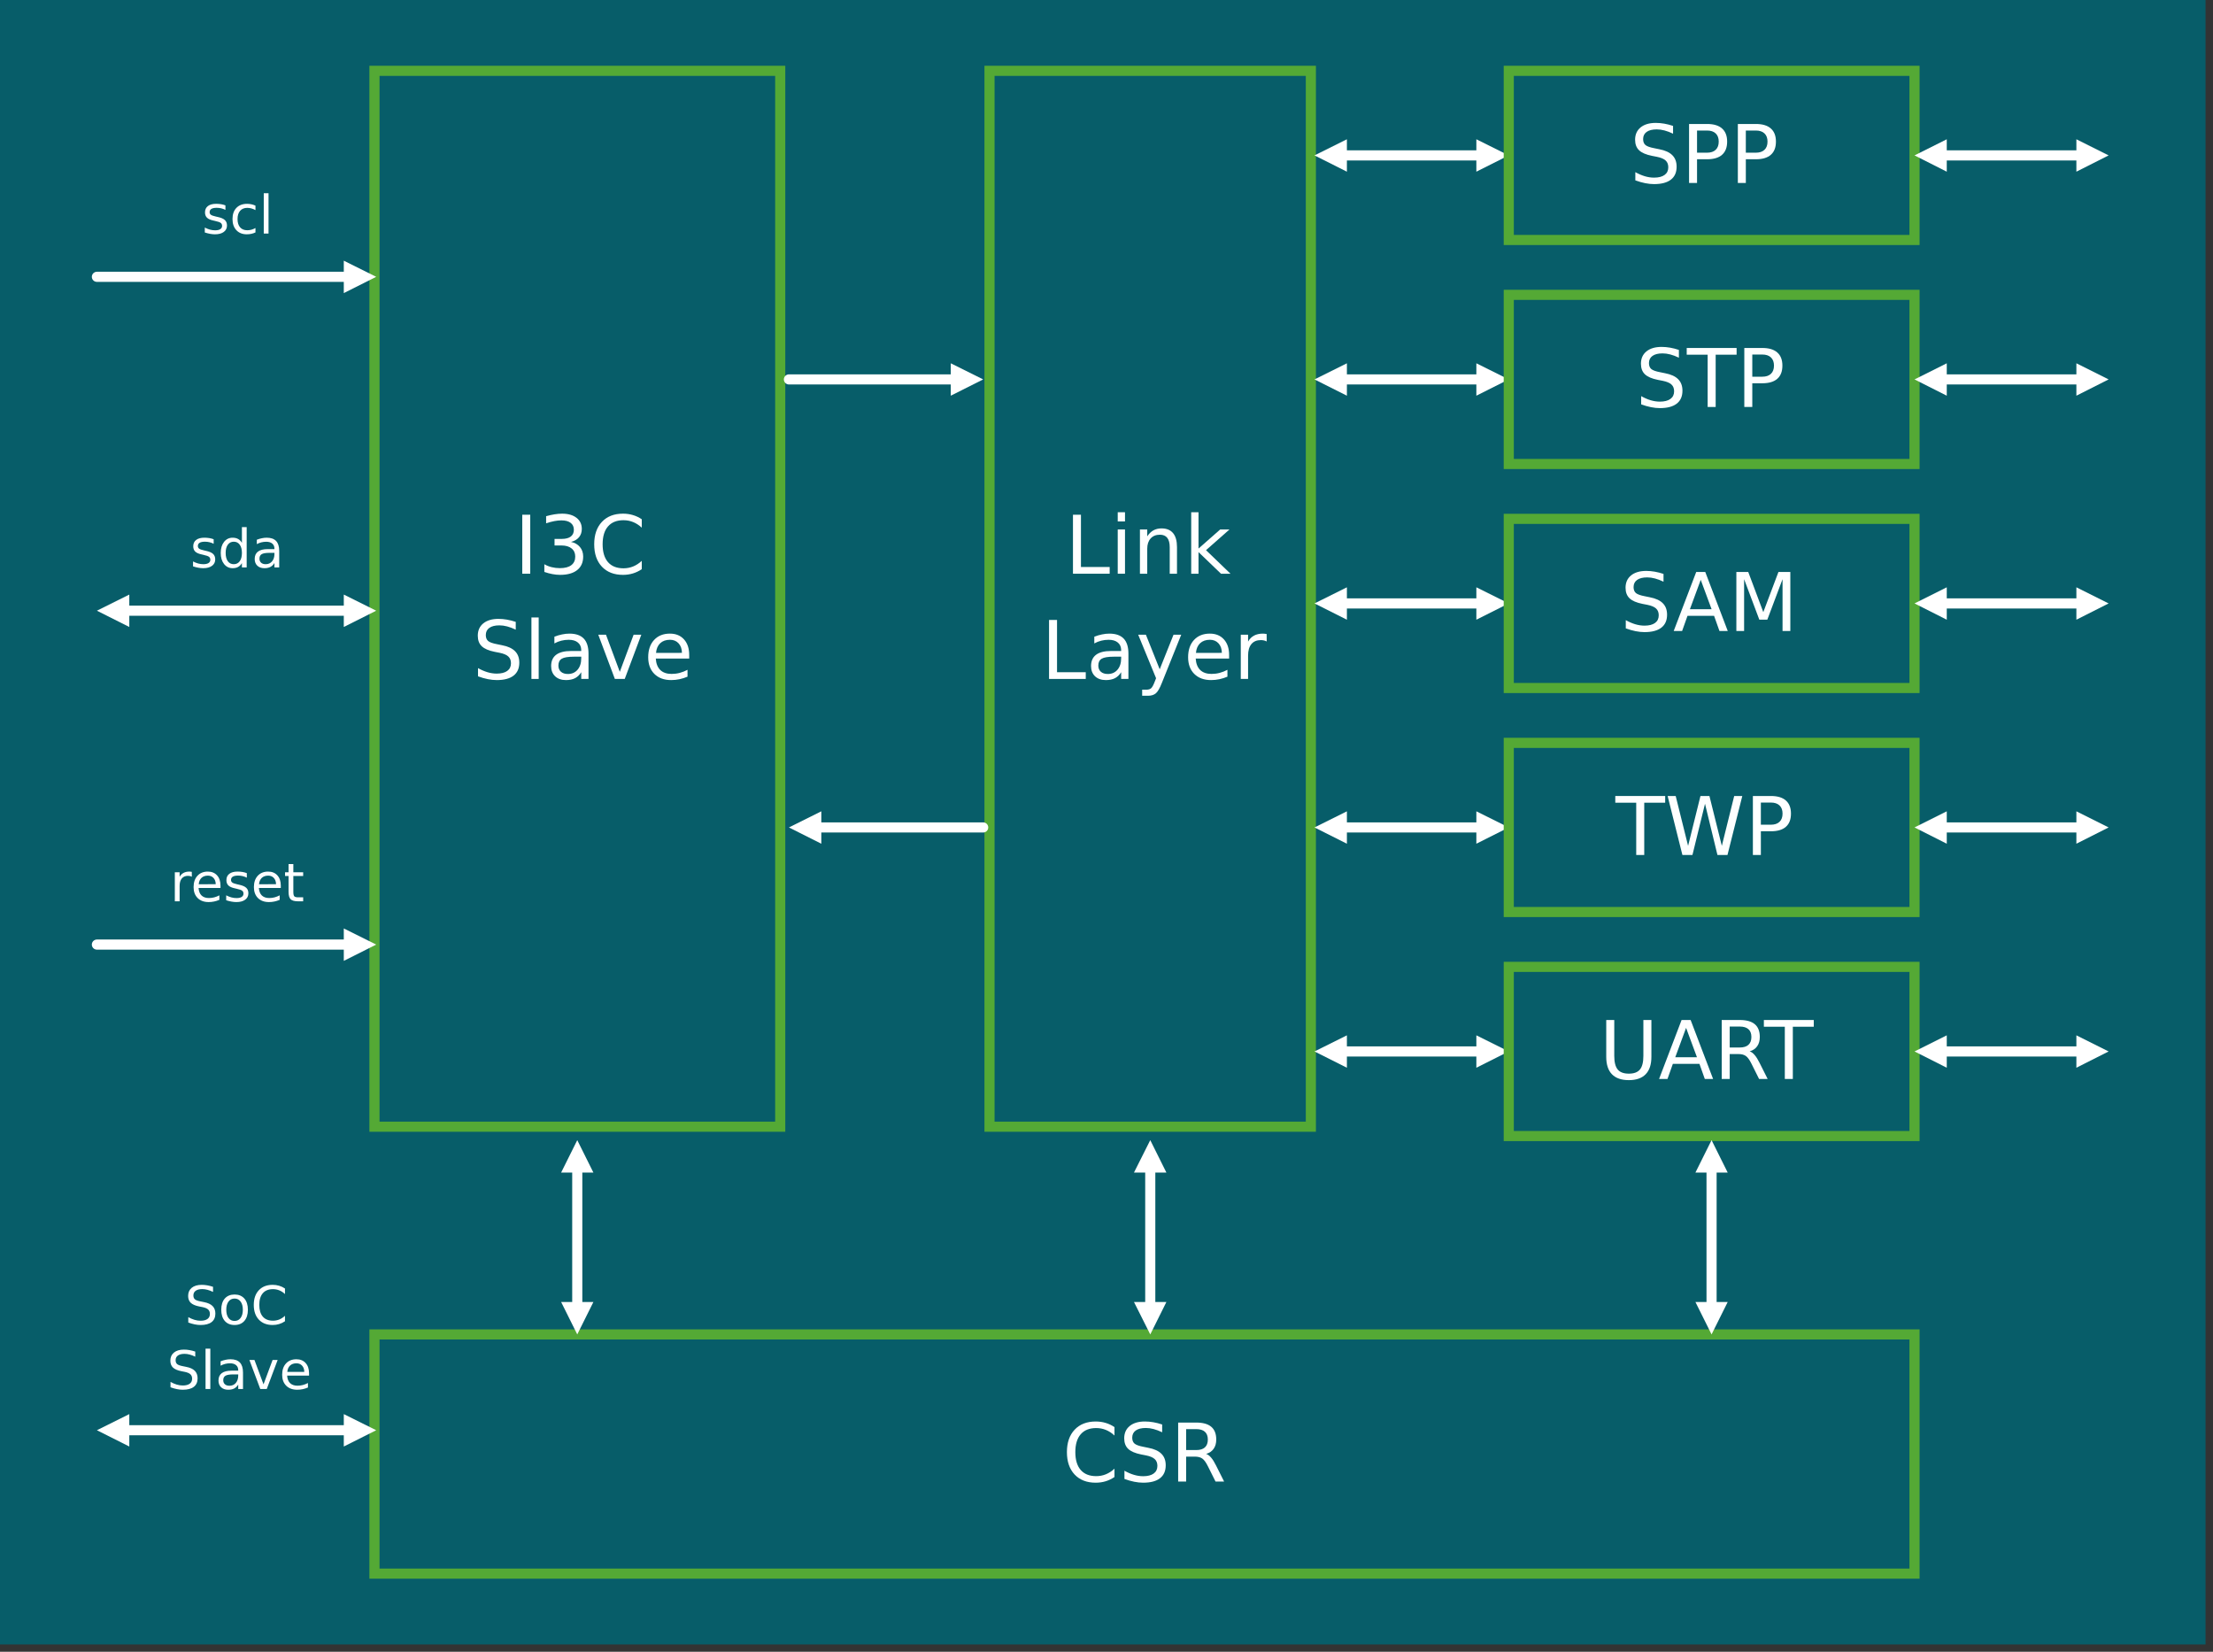 <?xml version="1.0" encoding="UTF-8" standalone="no"?> <svg xmlns:inkscape="http://www.inkscape.org/namespaces/inkscape" xmlns:sodipodi="http://sodipodi.sourceforge.net/DTD/sodipodi-0.dtd" xmlns="http://www.w3.org/2000/svg" xmlns:svg="http://www.w3.org/2000/svg" version="1.0" width="240.63mm" height="179.58mm" id="svg219" sodipodi:docname="MIPI Debug for I3C Target.emf"><rect width="100%" height="100%" fill="#333333" stroke="none"/><defs id="defs3"><pattern id="EMFhbasepattern" patternUnits="userSpaceOnUse" width="6" height="6" x="0" y="0"></pattern></defs><path style="fill:#075d69;fill-rule:evenodd;fill-opacity:1;stroke:none;" d=" M 0,0 L 0,675.72 L 906.396,675.72 L 906.396,0 L 0,0 z " id="path5"></path><path style="fill:none;stroke:#54a935;stroke-width:4.157px;stroke-linecap:square;stroke-linejoin:miter;stroke-miterlimit:2;stroke-dasharray:none;stroke-opacity:1;" d=" M 153.892,646.618 L 786.803,646.618 L 786.803,548.333 L 153.892,548.333 L 153.892,646.618 z " id="path7"></path><g aria-label="CSR" transform="translate(436.6,608.788)" id="text13" style="font-size:33.25px;line-height:125%;font-family:Montserrat;letter-spacing:0px;word-spacing:0px"><path d="m 21.414,-22.372 v 3.458 q -1.656,-1.542 -3.539,-2.305 -1.867,-0.763 -3.978,-0.763 -4.156,0 -6.364,2.549 -2.208,2.533 -2.208,7.338 0,4.789 2.208,7.338 2.208,2.533 6.364,2.533 2.111,0 3.978,-0.763 1.883,-0.763 3.539,-2.305 v 3.426 q -1.721,1.169 -3.653,1.753 -1.916,0.584 -4.059,0.584 -5.504,0 -8.67,-3.361 -3.166,-3.377 -3.166,-9.205 0,-5.845 3.166,-9.205 3.166,-3.377 8.67,-3.377 2.176,0 4.091,0.584 1.932,0.568 3.62,1.721 z" style="fill:#feffff" id="path223"></path><path d="m 41.01,-23.444 v 3.198 q -1.867,-0.893 -3.523,-1.331 -1.656,-0.438 -3.198,-0.438 -2.679,0 -4.14,1.039 -1.445,1.039 -1.445,2.955 0,1.607 0.958,2.435 0.974,0.812 3.669,1.315 l 1.981,0.406 q 3.669,0.698 5.406,2.468 1.753,1.753 1.753,4.708 0,3.523 -2.37,5.341 -2.354,1.818 -6.916,1.818 -1.721,0 -3.669,-0.39 -1.932,-0.39 -4.01,-1.153 v -3.377 q 1.997,1.12 3.913,1.688 1.916,0.568 3.767,0.568 2.809,0 4.335,-1.104 1.526,-1.104 1.526,-3.15 0,-1.786 -1.104,-2.792 -1.088,-1.007 -3.588,-1.51 l -1.997,-0.39 q -3.669,-0.731 -5.309,-2.289 -1.64,-1.559 -1.64,-4.335 0,-3.215 2.257,-5.065 2.273,-1.851 6.251,-1.851 1.705,0 3.474,0.308 1.77,0.308 3.62,0.925 z" style="fill:#feffff" id="path225"></path><path d="m 59.08,-11.365 q 1.055,0.357 2.046,1.526 1.007,1.169 2.013,3.215 L 66.468,0 H 62.944 L 59.844,-6.218 Q 58.642,-8.653 57.506,-9.449 56.385,-10.245 54.437,-10.245 H 50.865 V 0 h -3.28 v -24.239 h 7.403 q 4.156,0 6.202,1.737 2.046,1.737 2.046,5.244 0,2.289 -1.072,3.799 -1.055,1.51 -3.085,2.094 z m -8.215,-10.18 v 8.605 h 4.124 q 2.37,0 3.572,-1.088 1.218,-1.104 1.218,-3.231 0,-2.127 -1.218,-3.198 -1.201,-1.088 -3.572,-1.088 z" style="fill:#feffff" id="path227"></path></g><path style="fill:none;stroke:#54a935;stroke-width:4.157px;stroke-linecap:square;stroke-linejoin:miter;stroke-miterlimit:2;stroke-dasharray:none;stroke-opacity:1;" d=" M 406.654,462.974 L 538.718,462.974 L 538.718,29.102 L 406.654,29.102 L 406.654,462.974 z " id="path15"></path><g aria-label="Link " transform="translate(437.691,235.747)" id="text21" style="font-size:33.25px;line-height:125%;font-family:Montserrat;letter-spacing:0px;word-spacing:0px"><path d="m 3.263,-24.239 h 3.28 V -2.76 H 18.346 V 0 H 3.263 Z" style="fill:#feffff" id="path230"></path><path d="m 21.658,-18.184 h 2.987 V 0 h -2.987 z m 0,-7.079 h 2.987 v 3.783 h -2.987 z" style="fill:#feffff" id="path232"></path><path d="M 46.011,-10.975 V 0 h -2.987 v -10.878 q 0,-2.581 -1.007,-3.864 -1.007,-1.283 -3.02,-1.283 -2.419,0 -3.815,1.542 -1.396,1.542 -1.396,4.205 V 0 h -3.004 v -18.184 h 3.004 v 2.825 q 1.072,-1.64 2.516,-2.452 1.461,-0.812 3.361,-0.812 3.133,0 4.741,1.948 1.607,1.932 1.607,5.699 z" style="fill:#feffff" id="path234"></path><path d="m 51.856,-25.262 h 3.004 v 14.92 l 8.913,-7.842 h 3.815 L 57.944,-9.676 67.994,0 H 64.097 L 54.859,-8.881 V 0 h -3.004 z" style="fill:#feffff" id="path236"></path></g><g aria-label="Layer" transform="translate(427.863,278.984)" id="text27" style="font-size:33.25px;line-height:125%;font-family:Montserrat;letter-spacing:0px;word-spacing:0px"><path d="m 3.263,-24.239 h 3.28 V -2.76 H 18.346 V 0 H 3.263 Z" style="fill:#feffff" id="path239"></path><path d="m 29.922,-9.141 q -3.62,0 -5.017,0.828 -1.396,0.828 -1.396,2.825 0,1.591 1.039,2.533 1.055,0.925 2.857,0.925 2.484,0 3.978,-1.753 1.51,-1.77 1.51,-4.692 V -9.141 Z M 35.88,-10.374 V 0 h -2.987 v -2.76 q -1.023,1.656 -2.549,2.452 -1.526,0.779 -3.734,0.779 -2.792,0 -4.448,-1.559 -1.64,-1.575 -1.64,-4.205 0,-3.068 2.046,-4.627 2.062,-1.559 6.137,-1.559 h 4.189 v -0.292 q 0,-2.062 -1.364,-3.182 -1.348,-1.136 -3.799,-1.136 -1.559,0 -3.036,0.373 -1.477,0.373 -2.841,1.12 v -2.76 q 1.64,-0.633 3.182,-0.942 1.542,-0.325 3.004,-0.325 3.945,0 5.893,2.046 1.948,2.046 1.948,6.202 z" style="fill:#feffff" id="path241"></path><path d="m 49.599,1.688 q -1.266,3.247 -2.468,4.237 -1.201,0.99 -3.215,0.99 H 41.53 V 4.416 h 1.753 q 1.234,0 1.916,-0.584 0.682,-0.584 1.51,-2.76 L 47.245,-0.292 39.89,-18.184 h 3.166 l 5.682,14.222 5.682,-14.222 h 3.166 z" style="fill:#feffff" id="path243"></path><path d="m 77.264,-9.839 v 1.461 H 63.529 q 0.195,3.085 1.851,4.708 1.672,1.607 4.643,1.607 1.721,0 3.328,-0.422 1.624,-0.422 3.215,-1.266 v 2.825 q -1.607,0.682 -3.296,1.039 -1.688,0.357 -3.426,0.357 -4.351,0 -6.9,-2.533 -2.533,-2.533 -2.533,-6.851 0,-4.465 2.403,-7.079 2.419,-2.63 6.51,-2.63 3.669,0 5.796,2.37 2.143,2.354 2.143,6.413 z m -2.987,-0.877 q -0.032,-2.452 -1.38,-3.913 -1.331,-1.461 -3.539,-1.461 -2.5,0 -4.01,1.412 -1.494,1.412 -1.721,3.978 z" style="fill:#feffff" id="path245"></path><path d="m 92.704,-15.391 q -0.503,-0.292 -1.104,-0.422 -0.584,-0.146 -1.299,-0.146 -2.533,0 -3.896,1.656 -1.348,1.64 -1.348,4.724 V 0 h -3.004 v -18.184 h 3.004 v 2.825 q 0.942,-1.656 2.452,-2.452 1.51,-0.812 3.669,-0.812 0.308,0 0.682,0.049 0.373,0.032 0.828,0.114 z" style="fill:#feffff" id="path247"></path></g><g aria-label="scl" transform="translate(82.984,95.97)" id="text33" style="font-size:21.812px;line-height:125%;font-family:Montserrat;letter-spacing:0px;word-spacing:0px"><path d="m 9.66,-11.577 v 1.853 Q 8.829,-10.15 7.935,-10.363 7.04,-10.576 6.082,-10.576 q -1.459,0 -2.194,0.447 -0.724,0.447 -0.724,1.342 0,0.682 0.522,1.076 0.522,0.383 2.098,0.735 l 0.671,0.149 q 2.088,0.447 2.961,1.267 0.884,0.809 0.884,2.269 0,1.661 -1.321,2.631 -1.31,0.969 -3.611,0.969 -0.959,0 -2.002,-0.192 Q 2.332,-0.064 1.182,-0.437 V -2.46 q 1.086,0.564 2.141,0.852 1.054,0.277 2.088,0.277 1.385,0 2.13,-0.469 0.746,-0.479 0.746,-1.342 0,-0.799 -0.543,-1.225 Q 7.21,-4.793 5.389,-5.187 L 4.708,-5.347 Q 2.886,-5.73 2.077,-6.518 1.267,-7.317 1.267,-8.702 q 0,-1.683 1.193,-2.599 1.193,-0.916 3.387,-0.916 1.086,0 2.045,0.16 0.959,0.16 1.768,0.479 z" style="fill:#feffff" id="path250"></path><path d="m 22.004,-11.471 v 1.832 q -0.831,-0.458 -1.672,-0.682 -0.831,-0.234 -1.683,-0.234 -1.906,0 -2.961,1.214 -1.054,1.204 -1.054,3.387 0,2.183 1.054,3.398 1.054,1.204 2.961,1.204 0.852,0 1.683,-0.224 0.841,-0.234 1.672,-0.692 v 1.811 q -0.82,0.383 -1.704,0.575 -0.873,0.192 -1.864,0.192 -2.695,0 -4.282,-1.693 -1.587,-1.693 -1.587,-4.569 0,-2.918 1.598,-4.59 1.608,-1.672 4.399,-1.672 0.905,0 1.768,0.192 0.863,0.181 1.672,0.554 z" style="fill:#feffff" id="path252"></path><path d="m 25.412,-16.572 h 1.96 V 0 h -1.96 z" style="fill:#feffff" id="path254"></path></g><path style="fill:none;stroke:#ffffff;stroke-width:4.157px;stroke-linecap:round;stroke-linejoin:round;stroke-miterlimit:4;stroke-dasharray:none;stroke-opacity:1;" d=" M 608.356,63.856 L 551.841,63.856 " id="path35"></path><path style="fill:#ffffff;fill-rule:evenodd;fill-opacity:1;stroke:none;" d=" M 606.732,70.547 L 620.049,63.856 L 606.732,57.23 L 606.732,70.547 z " id="path37"></path><path style="fill:#ffffff;fill-rule:evenodd;fill-opacity:1;stroke:none;" d=" M 553.53,57.23 L 540.213,63.856 L 553.53,70.547 L 553.53,57.23 z " id="path39"></path><path style="fill:none;stroke:#54a935;stroke-width:4.157px;stroke-linecap:square;stroke-linejoin:miter;stroke-miterlimit:2;stroke-dasharray:none;stroke-opacity:1;" d=" M 620.049,98.61 L 786.803,98.61 L 786.803,29.102 L 620.049,29.102 L 620.049,98.61 z " id="path41"></path><g aria-label="SPP" transform="translate(669.778,75.182)" id="text47" style="font-size:33.25px;line-height:125%;font-family:Montserrat;letter-spacing:0px;word-spacing:0px"><path d="m 17.794,-23.444 v 3.198 q -1.867,-0.893 -3.523,-1.331 -1.656,-0.438 -3.198,-0.438 -2.679,0 -4.14,1.039 -1.445,1.039 -1.445,2.955 0,1.607 0.958,2.435 0.974,0.812 3.669,1.315 l 1.981,0.406 q 3.669,0.698 5.406,2.468 1.753,1.753 1.753,4.708 0,3.523 -2.37,5.341 -2.354,1.818 -6.916,1.818 -1.721,0 -3.669,-0.39 Q 4.367,-0.308 2.289,-1.072 v -3.377 q 1.997,1.12 3.913,1.688 1.916,0.568 3.767,0.568 2.809,0 4.335,-1.104 1.526,-1.104 1.526,-3.15 0,-1.786 -1.104,-2.792 -1.088,-1.007 -3.588,-1.51 l -1.997,-0.39 q -3.669,-0.731 -5.309,-2.289 -1.64,-1.559 -1.64,-4.335 0,-3.215 2.257,-5.065 2.273,-1.851 6.251,-1.851 1.705,0 3.474,0.308 1.77,0.308 3.62,0.925 z" style="fill:#feffff" id="path257"></path><path d="m 27.649,-21.544 v 9.108 h 4.124 q 2.289,0 3.539,-1.185 1.25,-1.185 1.25,-3.377 0,-2.176 -1.25,-3.361 -1.25,-1.185 -3.539,-1.185 z m -3.28,-2.695 h 7.403 q 4.075,0 6.153,1.851 2.094,1.835 2.094,5.39 0,3.588 -2.094,5.423 -2.078,1.835 -6.153,1.835 H 27.649 V 0 h -3.28 z" style="fill:#feffff" id="path259"></path><path d="m 47.699,-21.544 v 9.108 h 4.124 q 2.289,0 3.539,-1.185 1.25,-1.185 1.25,-3.377 0,-2.176 -1.25,-3.361 -1.25,-1.185 -3.539,-1.185 z m -3.28,-2.695 h 7.403 q 4.075,0 6.153,1.851 2.094,1.835 2.094,5.39 0,3.588 -2.094,5.423 -2.078,1.835 -6.153,1.835 H 47.699 V 0 h -3.28 z" style="fill:#feffff" id="path261"></path></g><path style="fill:none;stroke:#ffffff;stroke-width:4.157px;stroke-linecap:round;stroke-linejoin:round;stroke-miterlimit:4;stroke-dasharray:none;stroke-opacity:1;" d=" M 854.947,63.856 L 798.431,63.856 " id="path49"></path><path style="fill:#ffffff;fill-rule:evenodd;fill-opacity:1;stroke:none;" d=" M 853.323,70.547 L 866.575,63.856 L 853.323,57.23 L 853.323,70.547 z " id="path51"></path><path style="fill:#ffffff;fill-rule:evenodd;fill-opacity:1;stroke:none;" d=" M 800.055,57.23 L 786.803,63.856 L 800.055,70.547 L 800.055,57.23 z " id="path53"></path><path style="fill:none;stroke:#ffffff;stroke-width:4.157px;stroke-linecap:round;stroke-linejoin:round;stroke-miterlimit:4;stroke-dasharray:none;stroke-opacity:1;" d=" M 608.356,155.906 L 551.841,155.906 " id="path55"></path><path style="fill:#ffffff;fill-rule:evenodd;fill-opacity:1;stroke:none;" d=" M 606.732,162.596 L 620.049,155.906 L 606.732,149.28 L 606.732,162.596 z " id="path57"></path><path style="fill:#ffffff;fill-rule:evenodd;fill-opacity:1;stroke:none;" d=" M 553.53,149.28 L 540.213,155.906 L 553.53,162.596 L 553.53,149.28 z " id="path59"></path><path style="fill:none;stroke:#54a935;stroke-width:4.157px;stroke-linecap:square;stroke-linejoin:miter;stroke-miterlimit:2;stroke-dasharray:none;stroke-opacity:1;" d=" M 620.049,190.659 L 786.803,190.659 L 786.803,121.152 L 620.049,121.152 L 620.049,190.659 z " id="path61"></path><g aria-label="STP" transform="translate(672.173,167.228)" id="text67" style="font-size:33.25px;line-height:125%;font-family:Montserrat;letter-spacing:0px;word-spacing:0px"><path d="m 17.794,-23.444 v 3.198 q -1.867,-0.893 -3.523,-1.331 -1.656,-0.438 -3.198,-0.438 -2.679,0 -4.14,1.039 -1.445,1.039 -1.445,2.955 0,1.607 0.958,2.435 0.974,0.812 3.669,1.315 l 1.981,0.406 q 3.669,0.698 5.406,2.468 1.753,1.753 1.753,4.708 0,3.523 -2.37,5.341 -2.354,1.818 -6.916,1.818 -1.721,0 -3.669,-0.39 Q 4.367,-0.308 2.289,-1.072 v -3.377 q 1.997,1.12 3.913,1.688 1.916,0.568 3.767,0.568 2.809,0 4.335,-1.104 1.526,-1.104 1.526,-3.15 0,-1.786 -1.104,-2.792 -1.088,-1.007 -3.588,-1.51 l -1.997,-0.39 q -3.669,-0.731 -5.309,-2.289 -1.64,-1.559 -1.64,-4.335 0,-3.215 2.257,-5.065 2.273,-1.851 6.251,-1.851 1.705,0 3.474,0.308 1.77,0.308 3.62,0.925 z" style="fill:#feffff" id="path264"></path><path d="m 21.009,-24.239 h 20.505 v 2.76 H 32.909 V 0 h -3.296 v -21.479 h -8.605 z" style="fill:#feffff" id="path266"></path><path d="m 47.959,-21.544 v 9.108 h 4.124 q 2.289,0 3.539,-1.185 1.25,-1.185 1.25,-3.377 0,-2.176 -1.25,-3.361 -1.25,-1.185 -3.539,-1.185 z m -3.28,-2.695 h 7.403 q 4.075,0 6.153,1.851 2.094,1.835 2.094,5.39 0,3.588 -2.094,5.423 -2.078,1.835 -6.153,1.835 H 47.959 V 0 h -3.28 z" style="fill:#feffff" id="path268"></path></g><path style="fill:none;stroke:#ffffff;stroke-width:4.157px;stroke-linecap:round;stroke-linejoin:round;stroke-miterlimit:4;stroke-dasharray:none;stroke-opacity:1;" d=" M 854.947,155.906 L 798.431,155.906 " id="path69"></path><path style="fill:#ffffff;fill-rule:evenodd;fill-opacity:1;stroke:none;" d=" M 853.323,162.596 L 866.575,155.906 L 853.323,149.28 L 853.323,162.596 z " id="path71"></path><path style="fill:#ffffff;fill-rule:evenodd;fill-opacity:1;stroke:none;" d=" M 800.055,149.28 L 786.803,155.906 L 800.055,162.596 L 800.055,149.28 z " id="path73"></path><path style="fill:none;stroke:#ffffff;stroke-width:4.157px;stroke-linecap:round;stroke-linejoin:round;stroke-miterlimit:4;stroke-dasharray:none;stroke-opacity:1;" d=" M 608.356,340.004 L 551.841,340.004 " id="path75"></path><path style="fill:#ffffff;fill-rule:evenodd;fill-opacity:1;stroke:none;" d=" M 606.732,346.695 L 620.049,340.004 L 606.732,333.378 L 606.732,346.695 z " id="path77"></path><path style="fill:#ffffff;fill-rule:evenodd;fill-opacity:1;stroke:none;" d=" M 553.53,333.378 L 540.213,340.004 L 553.53,346.695 L 553.53,333.378 z " id="path79"></path><path style="fill:none;stroke:#54a935;stroke-width:4.157px;stroke-linecap:square;stroke-linejoin:miter;stroke-miterlimit:2;stroke-dasharray:none;stroke-opacity:1;" d=" M 620.049,374.758 L 786.803,374.758 L 786.803,305.25 L 620.049,305.25 L 620.049,374.758 z " id="path81"></path><g aria-label="TWP" transform="translate(663.925,351.322)" id="text87" style="font-size:33.25px;line-height:125%;font-family:Montserrat;letter-spacing:0px;word-spacing:0px"><path d="M -0.097,-24.239 H 20.408 v 2.76 H 11.803 V 0 H 8.507 v -21.479 h -8.605 z" style="fill:#feffff" id="path271"></path><path d="m 21.414,-24.239 h 3.312 l 5.098,20.489 5.082,-20.489 h 3.685 l 5.098,20.489 5.082,-20.489 h 3.328 L 46.011,0 H 41.887 L 36.773,-21.041 31.61,0 H 27.486 Z" style="fill:#feffff" id="path273"></path><path d="m 59.73,-21.544 v 9.108 h 4.124 q 2.289,0 3.539,-1.185 1.25,-1.185 1.25,-3.377 0,-2.176 -1.25,-3.361 -1.25,-1.185 -3.539,-1.185 z m -3.28,-2.695 h 7.403 q 4.075,0 6.153,1.851 2.094,1.835 2.094,5.39 0,3.588 -2.094,5.423 -2.078,1.835 -6.153,1.835 h -4.124 V 0 h -3.28 z" style="fill:#feffff" id="path275"></path></g><path style="fill:none;stroke:#ffffff;stroke-width:4.157px;stroke-linecap:round;stroke-linejoin:round;stroke-miterlimit:4;stroke-dasharray:none;stroke-opacity:1;" d=" M 854.947,340.004 L 798.431,340.004 " id="path89"></path><path style="fill:#ffffff;fill-rule:evenodd;fill-opacity:1;stroke:none;" d=" M 853.323,346.695 L 866.575,340.004 L 853.323,333.378 L 853.323,346.695 z " id="path91"></path><path style="fill:#ffffff;fill-rule:evenodd;fill-opacity:1;stroke:none;" d=" M 800.055,333.378 L 786.803,340.004 L 800.055,346.695 L 800.055,333.378 z " id="path93"></path><path style="fill:none;stroke:#ffffff;stroke-width:4.157px;stroke-linecap:round;stroke-linejoin:round;stroke-miterlimit:4;stroke-dasharray:none;stroke-opacity:1;" d=" M 608.356,247.955 L 551.841,247.955 " id="path95"></path><path style="fill:#ffffff;fill-rule:evenodd;fill-opacity:1;stroke:none;" d=" M 606.732,254.646 L 620.049,247.955 L 606.732,241.329 L 606.732,254.646 z " id="path97"></path><path style="fill:#ffffff;fill-rule:evenodd;fill-opacity:1;stroke:none;" d=" M 553.53,241.329 L 540.213,247.955 L 553.53,254.646 L 553.53,241.329 z " id="path99"></path><path style="fill:none;stroke:#54a935;stroke-width:4.157px;stroke-linecap:square;stroke-linejoin:miter;stroke-miterlimit:2;stroke-dasharray:none;stroke-opacity:1;" d=" M 620.049,282.709 L 786.803,282.709 L 786.803,213.201 L 620.049,213.201 L 620.049,282.709 z " id="path101"></path><g aria-label="SAM" transform="translate(665.854,259.275)" id="text107" style="font-size:33.25px;line-height:125%;font-family:Montserrat;letter-spacing:0px;word-spacing:0px"><path d="m 17.794,-23.444 v 3.198 q -1.867,-0.893 -3.523,-1.331 -1.656,-0.438 -3.198,-0.438 -2.679,0 -4.14,1.039 -1.445,1.039 -1.445,2.955 0,1.607 0.958,2.435 0.974,0.812 3.669,1.315 l 1.981,0.406 q 3.669,0.698 5.406,2.468 1.753,1.753 1.753,4.708 0,3.523 -2.37,5.341 -2.354,1.818 -6.916,1.818 -1.721,0 -3.669,-0.39 Q 4.367,-0.308 2.289,-1.072 v -3.377 q 1.997,1.12 3.913,1.688 1.916,0.568 3.767,0.568 2.809,0 4.335,-1.104 1.526,-1.104 1.526,-3.15 0,-1.786 -1.104,-2.792 -1.088,-1.007 -3.588,-1.51 l -1.997,-0.39 q -3.669,-0.731 -5.309,-2.289 -1.64,-1.559 -1.64,-4.335 0,-3.215 2.257,-5.065 2.273,-1.851 6.251,-1.851 1.705,0 3.474,0.308 1.77,0.308 3.62,0.925 z" style="fill:#feffff" id="path278"></path><path d="M 33.088,-21.009 28.639,-8.946 h 8.913 z m -1.851,-3.231 h 3.718 L 44.193,0 H 40.783 L 38.575,-6.218 H 27.649 L 25.441,0 h -3.458 z" style="fill:#feffff" id="path280"></path><path d="m 47.732,-24.239 h 4.887 l 6.186,16.495 6.218,-16.495 h 4.887 V 0 H 66.711 V -21.285 L 60.46,-4.66 H 57.165 L 50.914,-21.285 V 0 h -3.182 z" style="fill:#feffff" id="path282"></path></g><path style="fill:none;stroke:#ffffff;stroke-width:4.157px;stroke-linecap:round;stroke-linejoin:round;stroke-miterlimit:4;stroke-dasharray:none;stroke-opacity:1;" d=" M 854.947,247.955 L 798.431,247.955 " id="path109"></path><path style="fill:#ffffff;fill-rule:evenodd;fill-opacity:1;stroke:none;" d=" M 853.323,254.646 L 866.575,247.955 L 853.323,241.329 L 853.323,254.646 z " id="path111"></path><path style="fill:#ffffff;fill-rule:evenodd;fill-opacity:1;stroke:none;" d=" M 800.055,241.329 L 786.803,247.955 L 800.055,254.646 L 800.055,241.329 z " id="path113"></path><path style="fill:none;stroke:#ffffff;stroke-width:4.157px;stroke-linecap:round;stroke-linejoin:round;stroke-miterlimit:4;stroke-dasharray:none;stroke-opacity:1;" d=" M 608.356,432.053 L 551.841,432.053 " id="path115"></path><path style="fill:#ffffff;fill-rule:evenodd;fill-opacity:1;stroke:none;" d=" M 606.732,438.744 L 620.049,432.053 L 606.732,425.427 L 606.732,438.744 z " id="path117"></path><path style="fill:#ffffff;fill-rule:evenodd;fill-opacity:1;stroke:none;" d=" M 553.53,425.427 L 540.213,432.053 L 553.53,438.744 L 553.53,425.427 z " id="path119"></path><path style="fill:none;stroke:#54a935;stroke-width:4.157px;stroke-linecap:square;stroke-linejoin:miter;stroke-miterlimit:2;stroke-dasharray:none;stroke-opacity:1;" d=" M 620.049,466.807 L 786.803,466.807 L 786.803,397.299 L 620.049,397.299 L 620.049,466.807 z " id="path121"></path><g aria-label="UART" transform="translate(657.223,443.368)" id="text127" style="font-size:33.25px;line-height:125%;font-family:Montserrat;letter-spacing:0px;word-spacing:0px"><path d="m 2.89,-24.239 h 3.296 v 14.725 q 0,3.896 1.412,5.617 1.412,1.705 4.578,1.705 3.15,0 4.562,-1.705 1.412,-1.721 1.412,-5.617 V -24.239 h 3.296 v 15.131 q 0,4.741 -2.354,7.16 -2.338,2.419 -6.916,2.419 -4.595,0 -6.949,-2.419 -2.338,-2.419 -2.338,-7.16 z" style="fill:#feffff" id="path285"></path><path d="m 35.702,-21.009 -4.448,12.063 h 8.913 z m -1.851,-3.231 h 3.718 L 46.807,0 H 43.397 L 41.189,-6.218 H 30.263 L 28.055,0 h -3.458 z" style="fill:#feffff" id="path287"></path><path d="m 61.84,-11.365 q 1.055,0.357 2.046,1.526 1.007,1.169 2.013,3.215 L 69.228,0 H 65.704 L 62.604,-6.218 Q 61.402,-8.653 60.266,-9.449 59.145,-10.245 57.197,-10.245 H 53.625 V 0 h -3.28 v -24.239 h 7.403 q 4.156,0 6.202,1.737 2.046,1.737 2.046,5.244 0,2.289 -1.072,3.799 -1.055,1.51 -3.085,2.094 z m -8.215,-10.18 v 8.605 h 4.124 q 2.37,0 3.572,-1.088 1.218,-1.104 1.218,-3.231 0,-2.127 -1.218,-3.198 -1.201,-1.088 -3.572,-1.088 z" style="fill:#feffff" id="path289"></path><path d="m 67.669,-24.239 h 20.505 v 2.76 H 79.569 V 0 h -3.296 v -21.479 h -8.605 z" style="fill:#feffff" id="path291"></path></g><path style="fill:none;stroke:#ffffff;stroke-width:4.157px;stroke-linecap:round;stroke-linejoin:round;stroke-miterlimit:4;stroke-dasharray:none;stroke-opacity:1;" d=" M 854.947,432.053 L 798.431,432.053 " id="path129"></path><path style="fill:#ffffff;fill-rule:evenodd;fill-opacity:1;stroke:none;" d=" M 853.323,438.744 L 866.575,432.053 L 853.323,425.427 L 853.323,438.744 z " id="path131"></path><path style="fill:#ffffff;fill-rule:evenodd;fill-opacity:1;stroke:none;" d=" M 800.055,425.427 L 786.803,432.053 L 800.055,438.744 L 800.055,425.427 z " id="path133"></path><path style="fill:none;stroke:#54a935;stroke-width:4.157px;stroke-linecap:square;stroke-linejoin:miter;stroke-miterlimit:2;stroke-dasharray:none;stroke-opacity:1;" d=" M 153.892,462.974 L 320.646,462.974 L 320.646,29.102 L 153.892,29.102 L 153.892,462.974 z " id="path135"></path><g aria-label="I3C" transform="translate(211.37,235.747)" id="text141" style="font-size:33.25px;line-height:125%;font-family:Montserrat;letter-spacing:0px;word-spacing:0px"><path d="m 3.263,-24.239 h 3.28 V 0 h -3.28 z" style="fill:#feffff" id="path294"></path><path d="m 23.298,-13.069 q 2.354,0.503 3.669,2.094 1.331,1.591 1.331,3.929 0,3.588 -2.468,5.552 -2.468,1.964 -7.014,1.964 -1.526,0 -3.15,-0.308 -1.607,-0.292 -3.328,-0.893 V -3.896 q 1.364,0.796 2.987,1.201 1.624,0.406 3.393,0.406 3.085,0 4.692,-1.218 1.624,-1.218 1.624,-3.539 0,-2.143 -1.51,-3.344 -1.494,-1.218 -4.172,-1.218 h -2.825 v -2.695 h 2.955 q 2.419,0 3.702,-0.958 1.283,-0.974 1.283,-2.792 0,-1.867 -1.331,-2.857 -1.315,-1.007 -3.783,-1.007 -1.348,0 -2.89,0.292 -1.542,0.292 -3.393,0.909 v -2.922 q 1.867,-0.52 3.491,-0.779 1.64,-0.26 3.085,-0.26 3.734,0 5.91,1.705 2.176,1.688 2.176,4.578 0,2.013 -1.153,3.409 -1.153,1.38 -3.28,1.916 z" style="fill:#feffff" id="path296"></path><path d="m 52.375,-22.372 v 3.458 q -1.656,-1.542 -3.539,-2.305 -1.867,-0.763 -3.978,-0.763 -4.156,0 -6.364,2.549 -2.208,2.533 -2.208,7.338 0,4.789 2.208,7.338 2.208,2.533 6.364,2.533 2.111,0 3.978,-0.763 1.883,-0.763 3.539,-2.305 v 3.426 q -1.721,1.169 -3.653,1.753 -1.916,0.584 -4.059,0.584 -5.504,0 -8.67,-3.361 -3.166,-3.377 -3.166,-9.205 0,-5.845 3.166,-9.205 3.166,-3.377 8.67,-3.377 2.176,0 4.091,0.584 1.932,0.568 3.62,1.721 z" style="fill:#feffff" id="path298"></path></g><g aria-label="Slave" transform="translate(194.159,278.984)" id="text147" style="font-size:33.25px;line-height:125%;font-family:Montserrat;letter-spacing:0px;word-spacing:0px"><path d="m 17.794,-23.444 v 3.198 q -1.867,-0.893 -3.523,-1.331 -1.656,-0.438 -3.198,-0.438 -2.679,0 -4.14,1.039 -1.445,1.039 -1.445,2.955 0,1.607 0.958,2.435 0.974,0.812 3.669,1.315 l 1.981,0.406 q 3.669,0.698 5.406,2.468 1.753,1.753 1.753,4.708 0,3.523 -2.37,5.341 -2.354,1.818 -6.916,1.818 -1.721,0 -3.669,-0.39 Q 4.367,-0.308 2.289,-1.072 v -3.377 q 1.997,1.12 3.913,1.688 1.916,0.568 3.767,0.568 2.809,0 4.335,-1.104 1.526,-1.104 1.526,-3.15 0,-1.786 -1.104,-2.792 -1.088,-1.007 -3.588,-1.51 l -1.997,-0.39 q -3.669,-0.731 -5.309,-2.289 -1.64,-1.559 -1.64,-4.335 0,-3.215 2.257,-5.065 2.273,-1.851 6.251,-1.851 1.705,0 3.474,0.308 1.77,0.308 3.62,0.925 z" style="fill:#feffff" id="path301"></path><path d="m 24.239,-25.262 h 2.987 V 0 H 24.239 Z" style="fill:#feffff" id="path303"></path><path d="m 41.741,-9.141 q -3.62,0 -5.017,0.828 -1.396,0.828 -1.396,2.825 0,1.591 1.039,2.533 1.055,0.925 2.857,0.925 2.484,0 3.978,-1.753 1.51,-1.77 1.51,-4.692 V -9.141 Z M 47.699,-10.374 V 0 h -2.987 v -2.76 q -1.023,1.656 -2.549,2.452 -1.526,0.779 -3.734,0.779 -2.792,0 -4.448,-1.559 -1.64,-1.575 -1.64,-4.205 0,-3.068 2.046,-4.627 2.062,-1.559 6.137,-1.559 h 4.189 v -0.292 q 0,-2.062 -1.364,-3.182 -1.348,-1.136 -3.799,-1.136 -1.559,0 -3.036,0.373 -1.477,0.373 -2.841,1.12 v -2.76 q 1.64,-0.633 3.182,-0.942 1.542,-0.325 3.004,-0.325 3.945,0 5.893,2.046 1.948,2.046 1.948,6.202 z" style="fill:#feffff" id="path305"></path><path d="m 51.71,-18.184 h 3.166 l 5.682,15.261 5.682,-15.261 h 3.166 L 62.587,0 h -4.059 z" style="fill:#feffff" id="path307"></path><path d="m 89.083,-9.839 v 1.461 H 75.348 q 0.195,3.085 1.851,4.708 1.672,1.607 4.643,1.607 1.721,0 3.328,-0.422 1.624,-0.422 3.215,-1.266 v 2.825 q -1.607,0.682 -3.296,1.039 -1.688,0.357 -3.426,0.357 -4.351,0 -6.9,-2.533 -2.533,-2.533 -2.533,-6.851 0,-4.465 2.403,-7.079 2.419,-2.63 6.51,-2.63 3.669,0 5.796,2.37 2.143,2.354 2.143,6.413 z m -2.987,-0.877 q -0.032,-2.452 -1.38,-3.913 -1.331,-1.461 -3.539,-1.461 -2.5,0 -4.01,1.412 -1.494,1.412 -1.721,3.978 z" style="fill:#feffff" id="path309"></path></g><path style="fill:none;stroke:#ffffff;stroke-width:4.157px;stroke-linecap:round;stroke-linejoin:round;stroke-miterlimit:4;stroke-dasharray:none;stroke-opacity:1;" d=" M 392.427,155.906 L 324.219,155.906 " id="path149"></path><path style="fill:#ffffff;fill-rule:evenodd;fill-opacity:1;stroke:none;" d=" M 390.738,162.596 L 404.055,155.906 L 390.738,149.28 L 390.738,162.596 z " id="path151"></path><path style="fill:none;stroke:#ffffff;stroke-width:4.157px;stroke-linecap:round;stroke-linejoin:round;stroke-miterlimit:4;stroke-dasharray:none;stroke-opacity:1;" d=" M 335.846,340.004 L 404.055,340.004 " id="path153"></path><path style="fill:#ffffff;fill-rule:evenodd;fill-opacity:1;stroke:none;" d=" M 337.535,346.695 L 324.219,340.004 L 337.535,333.378 L 337.535,346.695 z " id="path155"></path><path style="fill:none;stroke:#ffffff;stroke-width:4.157px;stroke-linecap:round;stroke-linejoin:round;stroke-miterlimit:4;stroke-dasharray:none;stroke-opacity:1;" d=" M 142.978,113.746 L 39.821,113.746 " id="path157"></path><path style="fill:#ffffff;fill-rule:evenodd;fill-opacity:1;stroke:none;" d=" M 141.289,120.437 L 154.606,113.746 L 141.289,107.12 L 141.289,120.437 z " id="path159"></path><path style="fill:none;stroke:#ffffff;stroke-width:4.157px;stroke-linecap:round;stroke-linejoin:round;stroke-miterlimit:4;stroke-dasharray:none;stroke-opacity:1;" d=" M 142.978,388.14 L 39.821,388.14 " id="path161"></path><path style="fill:#ffffff;fill-rule:evenodd;fill-opacity:1;stroke:none;" d=" M 141.289,394.831 L 154.606,388.14 L 141.289,381.514 L 141.289,394.831 z " id="path163"></path><path style="fill:none;stroke:#ffffff;stroke-width:4.157px;stroke-linecap:round;stroke-linejoin:round;stroke-miterlimit:4;stroke-dasharray:none;stroke-opacity:1;" d=" M 142.978,250.943 L 51.514,250.943 " id="path165"></path><path style="fill:#ffffff;fill-rule:evenodd;fill-opacity:1;stroke:none;" d=" M 141.289,257.634 L 154.606,250.943 L 141.289,244.317 L 141.289,257.634 z " id="path167"></path><path style="fill:#ffffff;fill-rule:evenodd;fill-opacity:1;stroke:none;" d=" M 53.138,244.317 L 39.821,250.943 L 53.138,257.634 L 53.138,244.317 z " id="path169"></path><g aria-label="sda" transform="translate(78.15,233.166)" id="text175" style="font-size:21.812px;line-height:125%;font-family:Montserrat;letter-spacing:0px;word-spacing:0px"><path d="m 9.66,-11.577 v 1.853 Q 8.829,-10.15 7.935,-10.363 7.04,-10.576 6.082,-10.576 q -1.459,0 -2.194,0.447 -0.724,0.447 -0.724,1.342 0,0.682 0.522,1.076 0.522,0.383 2.098,0.735 l 0.671,0.149 q 2.088,0.447 2.961,1.267 0.884,0.809 0.884,2.269 0,1.661 -1.321,2.631 -1.31,0.969 -3.611,0.969 -0.959,0 -2.002,-0.192 Q 2.332,-0.064 1.182,-0.437 V -2.46 q 1.086,0.564 2.141,0.852 1.054,0.277 2.088,0.277 1.385,0 2.13,-0.469 0.746,-0.479 0.746,-1.342 0,-0.799 -0.543,-1.225 Q 7.21,-4.793 5.389,-5.187 L 4.708,-5.347 Q 2.886,-5.73 2.077,-6.518 1.267,-7.317 1.267,-8.702 q 0,-1.683 1.193,-2.599 1.193,-0.916 3.387,-0.916 1.086,0 2.045,0.16 0.959,0.16 1.768,0.479 z" style="fill:#feffff" id="path312"></path><path d="m 21.269,-10.118 v -6.454 h 1.96 V 0 h -1.96 v -1.789 q -0.618,1.065 -1.566,1.587 -0.937,0.511 -2.258,0.511 -2.162,0 -3.525,-1.725 -1.353,-1.725 -1.353,-4.537 0,-2.812 1.353,-4.537 1.363,-1.725 3.525,-1.725 1.321,0 2.258,0.522 0.948,0.511 1.566,1.576 z m -6.678,4.164 q 0,2.162 0.884,3.398 0.895,1.225 2.45,1.225 1.555,0 2.45,-1.225 0.895,-1.235 0.895,-3.398 0,-2.162 -0.895,-3.387 -0.895,-1.235 -2.45,-1.235 -1.555,0 -2.45,1.235 -0.884,1.225 -0.884,3.387 z" style="fill:#feffff" id="path314"></path><path d="m 32.687,-5.996 q -2.375,0 -3.291,0.543 -0.916,0.543 -0.916,1.853 0,1.044 0.682,1.661 0.692,0.607 1.875,0.607 1.63,0 2.609,-1.15 0.991,-1.161 0.991,-3.078 v -0.437 z m 3.909,-0.809 V 0 h -1.96 v -1.811 q -0.671,1.086 -1.672,1.608 -1.001,0.511 -2.45,0.511 -1.832,0 -2.918,-1.022 -1.076,-1.033 -1.076,-2.759 0,-2.013 1.342,-3.035 1.353,-1.022 4.026,-1.022 h 2.748 v -0.192 q 0,-1.353 -0.895,-2.088 -0.884,-0.746 -2.492,-0.746 -1.022,0 -1.992,0.245 -0.969,0.245 -1.864,0.735 v -1.811 q 1.076,-0.415 2.088,-0.618 1.012,-0.213 1.97,-0.213 2.588,0 3.866,1.342 1.278,1.342 1.278,4.069 z" style="fill:#feffff" id="path316"></path></g><g aria-label="reset" transform="translate(69.869,370.363)" id="text181" style="font-size:21.812px;line-height:125%;font-family:Montserrat;letter-spacing:0px;word-spacing:0px"><path d="m 8.968,-10.097 q -0.33,-0.192 -0.724,-0.277 -0.383,-0.096 -0.852,-0.096 -1.661,0 -2.556,1.086 -0.884,1.076 -0.884,3.099 V 0 H 1.981 v -11.929 h 1.97 v 1.853 q 0.618,-1.086 1.608,-1.608 0.991,-0.533 2.407,-0.533 0.202,0 0.447,0.032 0.245,0.021 0.543,0.075 z" style="fill:#feffff" id="path319"></path><path d="m 20.747,-6.454 v 0.959 H 11.737 q 0.128,2.024 1.214,3.089 1.097,1.054 3.046,1.054 1.129,0 2.183,-0.277 1.065,-0.277 2.109,-0.831 v 1.853 q -1.054,0.447 -2.162,0.682 -1.108,0.234 -2.247,0.234 -2.854,0 -4.527,-1.661 -1.661,-1.661 -1.661,-4.495 0,-2.929 1.576,-4.644 1.587,-1.725 4.271,-1.725 2.407,0 3.802,1.555 1.406,1.544 1.406,4.207 z M 18.788,-7.029 q -0.021,-1.608 -0.905,-2.567 -0.873,-0.959 -2.322,-0.959 -1.64,0 -2.631,0.927 -0.98,0.927 -1.129,2.609 z" style="fill:#feffff" id="path321"></path><path d="m 31.568,-11.577 v 1.853 q -0.831,-0.426 -1.725,-0.639 -0.895,-0.213 -1.853,-0.213 -1.459,0 -2.194,0.447 -0.724,0.447 -0.724,1.342 0,0.682 0.522,1.076 0.522,0.383 2.098,0.735 l 0.671,0.149 q 2.088,0.447 2.961,1.267 0.884,0.809 0.884,2.269 0,1.661 -1.321,2.631 -1.31,0.969 -3.611,0.969 -0.959,0 -2.002,-0.192 -1.033,-0.181 -2.183,-0.554 V -2.46 q 1.086,0.564 2.141,0.852 1.054,0.277 2.088,0.277 1.385,0 2.13,-0.469 0.746,-0.479 0.746,-1.342 0,-0.799 -0.543,-1.225 -0.533,-0.426 -2.354,-0.82 l -0.682,-0.16 q -1.821,-0.383 -2.631,-1.172 -0.809,-0.799 -0.809,-2.183 0,-1.683 1.193,-2.599 1.193,-0.916 3.387,-0.916 1.086,0 2.045,0.16 0.959,0.16 1.768,0.479 z" style="fill:#feffff" id="path323"></path><path d="m 45.531,-6.454 v 0.959 h -9.01 q 0.128,2.024 1.214,3.089 1.097,1.054 3.046,1.054 1.129,0 2.183,-0.277 1.065,-0.277 2.109,-0.831 v 1.853 q -1.054,0.447 -2.162,0.682 -1.108,0.234 -2.247,0.234 -2.854,0 -4.527,-1.661 -1.661,-1.661 -1.661,-4.495 0,-2.929 1.576,-4.644 1.587,-1.725 4.271,-1.725 2.407,0 3.802,1.555 1.406,1.544 1.406,4.207 z m -1.96,-0.575 q -0.021,-1.608 -0.905,-2.567 -0.873,-0.959 -2.322,-0.959 -1.64,0 -2.631,0.927 -0.98,0.927 -1.129,2.609 z" style="fill:#feffff" id="path325"></path><path d="m 50.686,-15.316 v 3.387 h 4.037 v 1.523 h -4.037 v 6.476 q 0,1.459 0.394,1.875 0.405,0.415 1.63,0.415 h 2.013 V 0 h -2.013 Q 50.441,0 49.579,-0.841 48.716,-1.693 48.716,-3.93 V -10.406 h -1.438 v -1.523 h 1.438 v -3.387 z" style="fill:#feffff" id="path327"></path></g><path style="fill:none;stroke:#ffffff;stroke-width:4.157px;stroke-linecap:round;stroke-linejoin:round;stroke-miterlimit:4;stroke-dasharray:none;stroke-opacity:1;" d=" M 237.236,536.705 L 237.236,480.124 " id="path183"></path><path style="fill:#ffffff;fill-rule:evenodd;fill-opacity:1;stroke:none;" d=" M 230.61,535.016 L 237.236,548.333 L 243.862,535.016 L 230.61,535.016 z " id="path185"></path><path style="fill:#ffffff;fill-rule:evenodd;fill-opacity:1;stroke:none;" d=" M 243.862,481.813 L 237.236,468.496 L 230.61,481.813 L 243.862,481.813 z " id="path187"></path><path style="fill:none;stroke:#ffffff;stroke-width:4.157px;stroke-linecap:round;stroke-linejoin:round;stroke-miterlimit:4;stroke-dasharray:none;stroke-opacity:1;" d=" M 472.719,536.705 L 472.719,480.124 " id="path189"></path><path style="fill:#ffffff;fill-rule:evenodd;fill-opacity:1;stroke:none;" d=" M 466.028,535.016 L 472.719,548.333 L 479.344,535.016 L 466.028,535.016 z " id="path191"></path><path style="fill:#ffffff;fill-rule:evenodd;fill-opacity:1;stroke:none;" d=" M 479.344,481.813 L 472.719,468.496 L 466.028,481.813 L 479.344,481.813 z " id="path193"></path><path style="fill:none;stroke:#ffffff;stroke-width:4.157px;stroke-linecap:round;stroke-linejoin:round;stroke-miterlimit:4;stroke-dasharray:none;stroke-opacity:1;" d=" M 703.394,536.705 L 703.394,480.124 " id="path195"></path><path style="fill:#ffffff;fill-rule:evenodd;fill-opacity:1;stroke:none;" d=" M 696.768,535.016 L 703.394,548.333 L 710.02,535.016 L 696.768,535.016 z " id="path197"></path><path style="fill:#ffffff;fill-rule:evenodd;fill-opacity:1;stroke:none;" d=" M 710.02,481.813 L 703.394,468.496 L 696.768,481.813 L 710.02,481.813 z " id="path199"></path><path style="fill:none;stroke:#ffffff;stroke-width:4.157px;stroke-linecap:round;stroke-linejoin:round;stroke-miterlimit:4;stroke-dasharray:none;stroke-opacity:1;" d=" M 142.978,587.699 L 51.514,587.699 " id="path201"></path><path style="fill:#ffffff;fill-rule:evenodd;fill-opacity:1;stroke:none;" d=" M 141.289,594.39 L 154.606,587.699 L 141.289,581.073 L 141.289,594.39 z " id="path203"></path><path style="fill:#ffffff;fill-rule:evenodd;fill-opacity:1;stroke:none;" d=" M 53.138,581.073 L 39.821,587.699 L 53.138,594.39 L 53.138,581.073 z " id="path205"></path><g aria-label="SoC " transform="translate(75.878,544.146)" id="text211" style="font-size:21.812px;line-height:125%;font-family:Montserrat;letter-spacing:0px;word-spacing:0px"><path d="m 11.673,-15.38 v 2.098 q -1.225,-0.586 -2.311,-0.873 -1.086,-0.288 -2.098,-0.288 -1.757,0 -2.716,0.682 -0.948,0.682 -0.948,1.938 0,1.054 0.628,1.598 0.639,0.533 2.407,0.863 l 1.299,0.266 q 2.407,0.458 3.547,1.619 1.15,1.15 1.15,3.089 0,2.311 -1.555,3.504 -1.544,1.193 -4.537,1.193 -1.129,0 -2.407,-0.256 Q 2.865,-0.202 1.502,-0.703 V -2.918 q 1.31,0.735 2.567,1.108 1.257,0.373 2.471,0.373 1.843,0 2.844,-0.724 1.001,-0.724 1.001,-2.066 0,-1.172 -0.724,-1.832 -0.714,-0.66 -2.354,-0.991 L 5.996,-7.306 Q 3.589,-7.786 2.514,-8.808 1.438,-9.831 1.438,-11.652 q 0,-2.109 1.48,-3.323 1.491,-1.214 4.1,-1.214 1.118,0 2.279,0.202 1.161,0.202 2.375,0.607 z" style="fill:#feffff" id="path330"></path><path d="m 20.524,-10.555 q -1.576,0 -2.492,1.235 -0.916,1.225 -0.916,3.366 0,2.141 0.905,3.376 0.916,1.225 2.503,1.225 1.566,0 2.482,-1.235 0.916,-1.235 0.916,-3.366 0,-2.119 -0.916,-3.355 -0.916,-1.246 -2.482,-1.246 z m 0,-1.661 q 2.556,0 4.015,1.661 1.459,1.661 1.459,4.601 0,2.929 -1.459,4.601 -1.459,1.661 -4.015,1.661 -2.567,0 -4.026,-1.661 -1.448,-1.672 -1.448,-4.601 0,-2.94 1.448,-4.601 1.459,-1.661 4.026,-1.661 z" style="fill:#feffff" id="path332"></path><path d="m 41.239,-14.677 v 2.269 q -1.086,-1.012 -2.322,-1.512 -1.225,-0.501 -2.609,-0.501 -2.727,0 -4.175,1.672 -1.448,1.661 -1.448,4.814 0,3.142 1.448,4.814 1.448,1.661 4.175,1.661 1.385,0 2.609,-0.501 1.235,-0.501 2.322,-1.512 v 2.247 q -1.129,0.767 -2.396,1.15 -1.257,0.383 -2.663,0.383 -3.611,0 -5.687,-2.205 -2.077,-2.215 -2.077,-6.039 0,-3.834 2.077,-6.039 2.077,-2.215 5.687,-2.215 1.427,0 2.684,0.383 1.267,0.373 2.375,1.129 z" style="fill:#feffff" id="path334"></path></g><g aria-label="Slave" transform="translate(68.572,570.754)" id="text217" style="font-size:21.812px;line-height:125%;font-family:Montserrat;letter-spacing:0px;word-spacing:0px"><path d="m 11.673,-15.38 v 2.098 q -1.225,-0.586 -2.311,-0.873 -1.086,-0.288 -2.098,-0.288 -1.757,0 -2.716,0.682 -0.948,0.682 -0.948,1.938 0,1.054 0.628,1.598 0.639,0.533 2.407,0.863 l 1.299,0.266 q 2.407,0.458 3.547,1.619 1.15,1.15 1.15,3.089 0,2.311 -1.555,3.504 -1.544,1.193 -4.537,1.193 -1.129,0 -2.407,-0.256 Q 2.865,-0.202 1.502,-0.703 V -2.918 q 1.31,0.735 2.567,1.108 1.257,0.373 2.471,0.373 1.843,0 2.844,-0.724 1.001,-0.724 1.001,-2.066 0,-1.172 -0.724,-1.832 -0.714,-0.66 -2.354,-0.991 L 5.996,-7.306 Q 3.589,-7.786 2.514,-8.808 1.438,-9.831 1.438,-11.652 q 0,-2.109 1.48,-3.323 1.491,-1.214 4.1,-1.214 1.118,0 2.279,0.202 1.161,0.202 2.375,0.607 z" style="fill:#feffff" id="path337"></path><path d="m 15.901,-16.572 h 1.96 V 0 h -1.96 z" style="fill:#feffff" id="path339"></path><path d="m 27.383,-5.996 q -2.375,0 -3.291,0.543 -0.916,0.543 -0.916,1.853 0,1.044 0.682,1.661 0.692,0.607 1.875,0.607 1.63,0 2.609,-1.15 0.991,-1.161 0.991,-3.078 v -0.437 z m 3.909,-0.809 V 0 h -1.96 v -1.811 q -0.671,1.086 -1.672,1.608 -1.001,0.511 -2.45,0.511 -1.832,0 -2.918,-1.022 -1.076,-1.033 -1.076,-2.759 0,-2.013 1.342,-3.035 1.353,-1.022 4.026,-1.022 h 2.748 v -0.192 q 0,-1.353 -0.895,-2.088 -0.884,-0.746 -2.492,-0.746 -1.022,0 -1.992,0.245 -0.969,0.245 -1.864,0.735 v -1.811 q 1.076,-0.415 2.088,-0.618 1.012,-0.213 1.97,-0.213 2.588,0 3.866,1.342 1.278,1.342 1.278,4.069 z" style="fill:#feffff" id="path341"></path><path d="m 33.922,-11.929 h 2.077 l 3.728,10.012 3.728,-10.012 h 2.077 L 41.058,0 h -2.663 z" style="fill:#feffff" id="path343"></path><path d="m 58.44,-6.454 v 0.959 h -9.01 q 0.128,2.024 1.214,3.089 1.097,1.054 3.046,1.054 1.129,0 2.183,-0.277 1.065,-0.277 2.109,-0.831 v 1.853 q -1.054,0.447 -2.162,0.682 -1.108,0.234 -2.247,0.234 -2.854,0 -4.527,-1.661 -1.661,-1.661 -1.661,-4.495 0,-2.929 1.576,-4.644 1.587,-1.725 4.271,-1.725 2.407,0 3.802,1.555 1.406,1.544 1.406,4.207 z m -1.96,-0.575 q -0.021,-1.608 -0.905,-2.567 -0.873,-0.959 -2.322,-0.959 -1.64,0 -2.631,0.927 -0.98,0.927 -1.129,2.609 z" style="fill:#feffff" id="path345"></path></g></svg> 